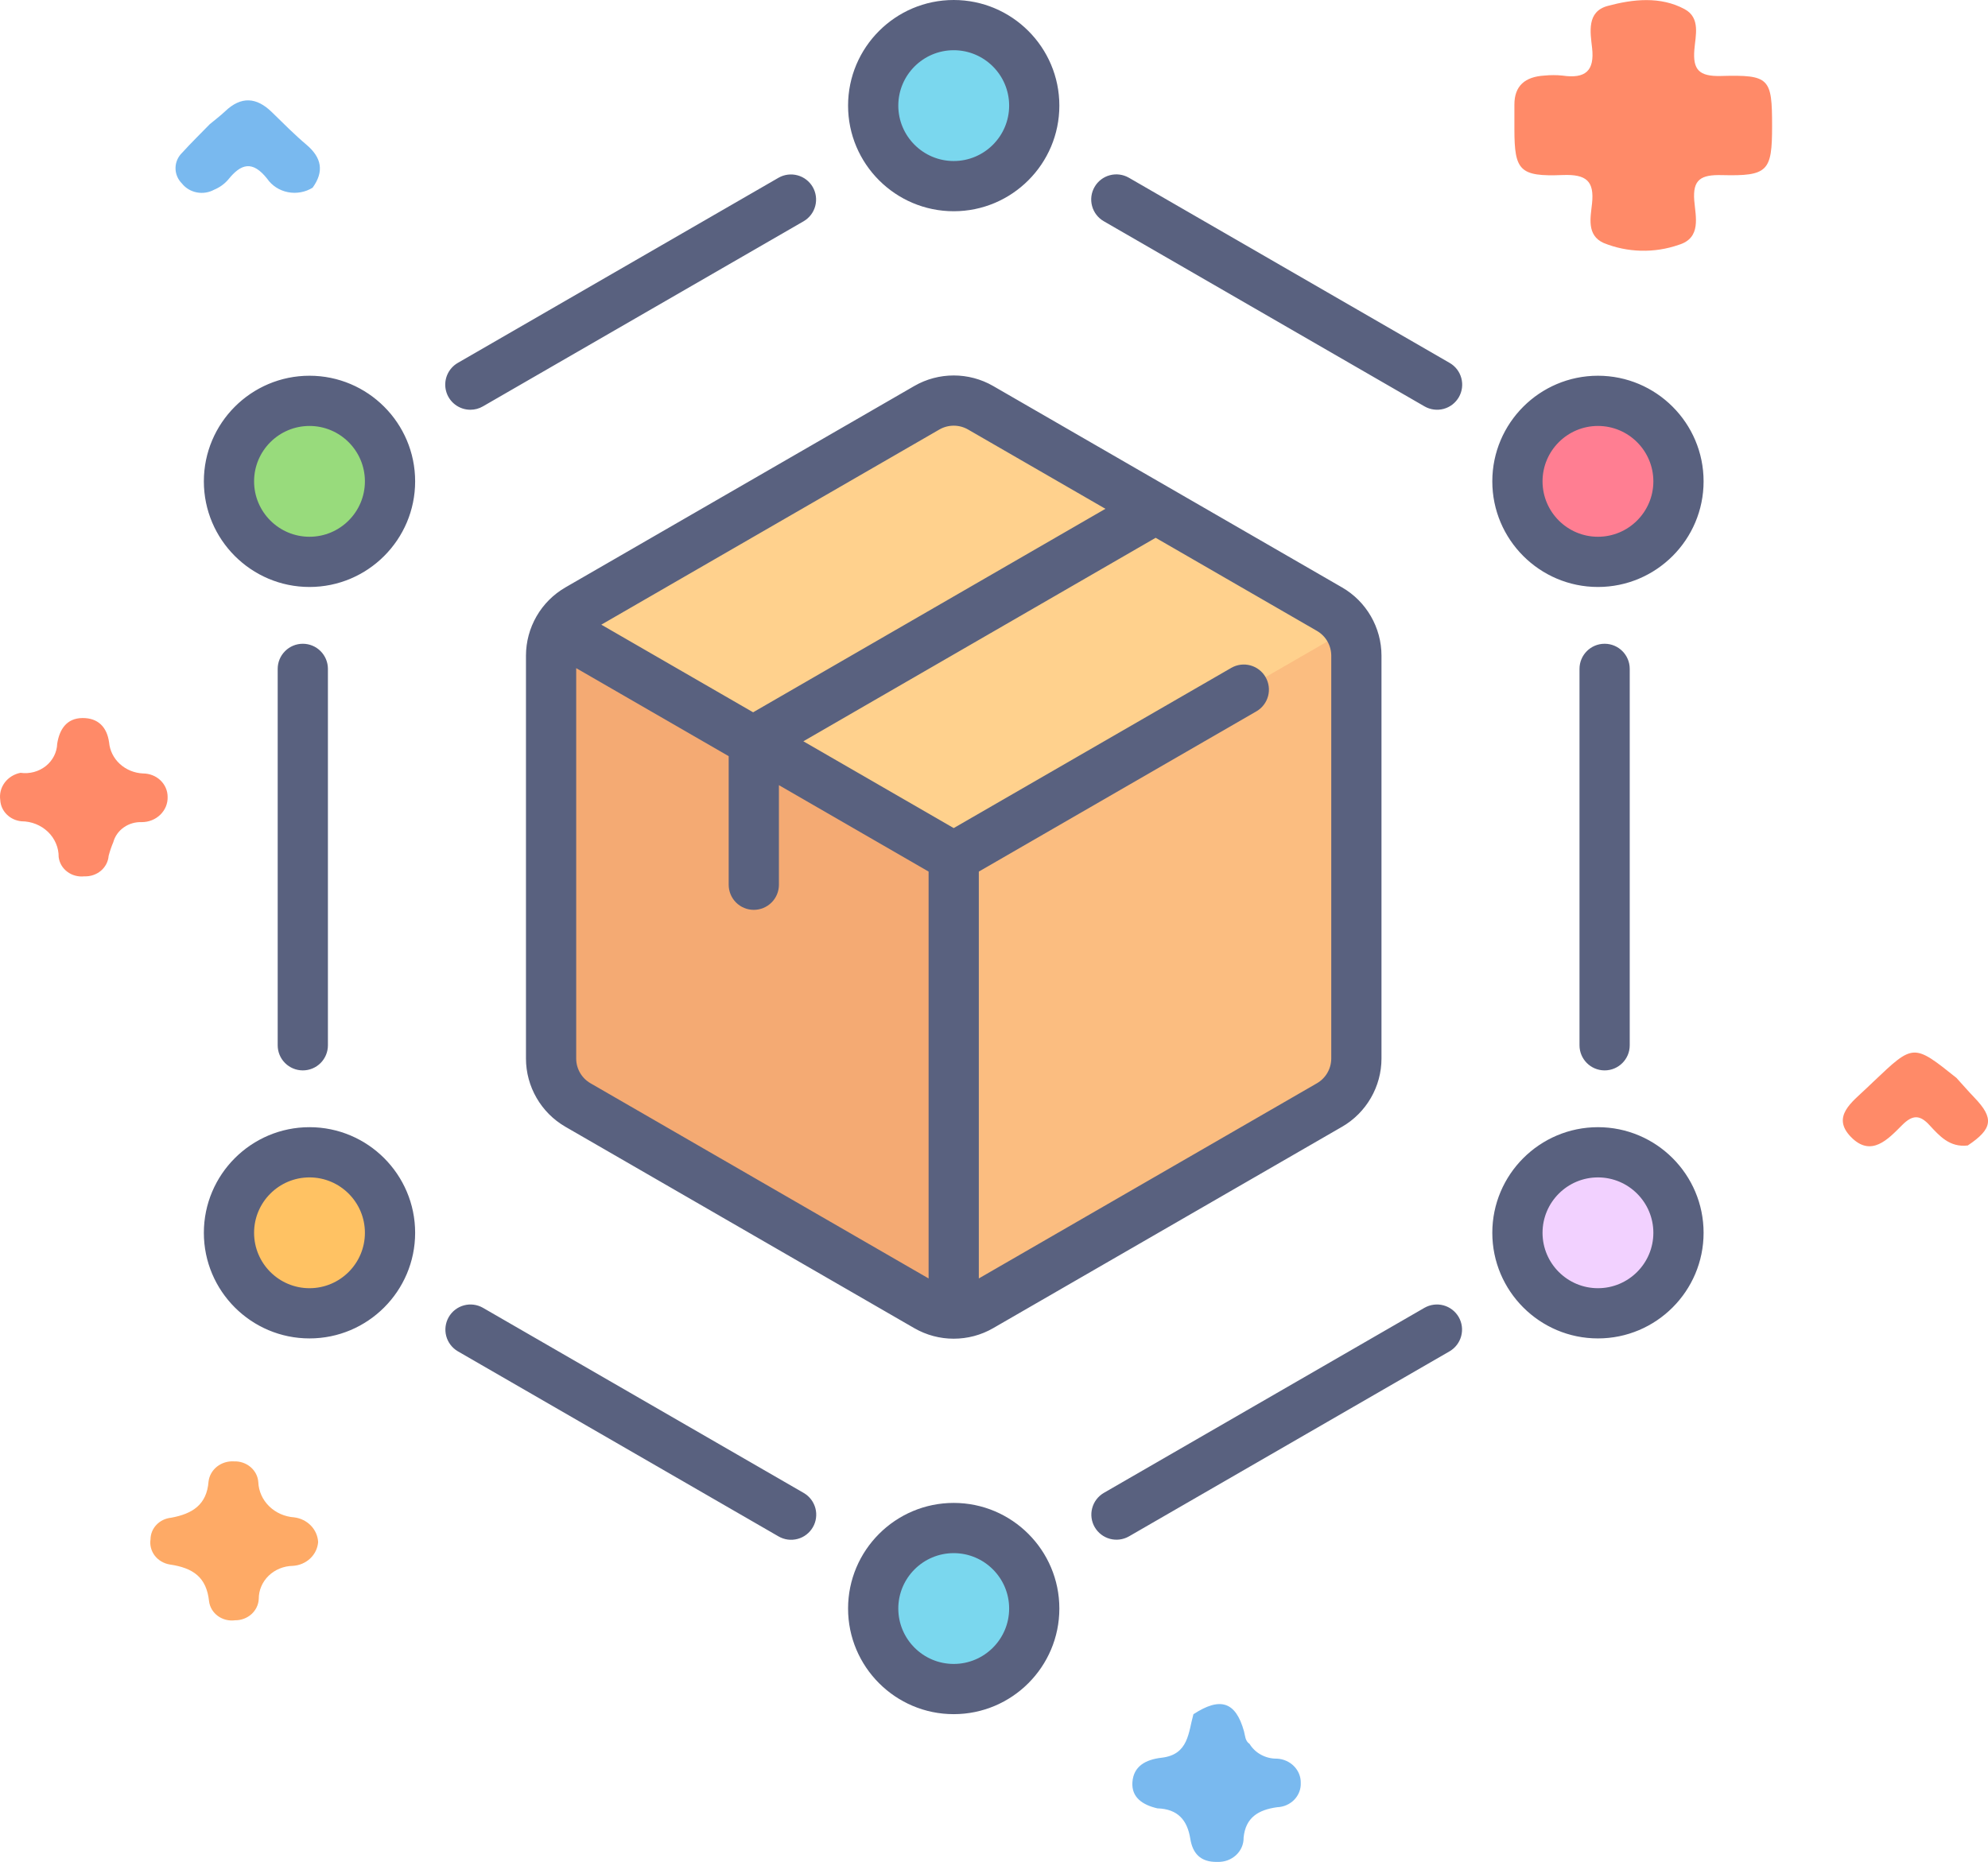 <svg width="79" height="74" viewBox="0 0 79 74" fill="none" xmlns="http://www.w3.org/2000/svg">
<path d="M45.992 71.875C45.414 71.741 44.959 71.446 45 70.84C45.042 70.207 45.512 69.937 46.164 69.862C47.24 69.737 47.221 68.853 47.425 68.133C48.495 67.434 49.106 67.636 49.434 68.811C49.484 68.992 49.474 69.19 49.657 69.315C49.767 69.495 49.925 69.645 50.117 69.747C50.308 69.85 50.524 69.903 50.744 69.899C51.003 69.912 51.247 70.02 51.423 70.201C51.6 70.381 51.696 70.62 51.69 70.866C51.695 70.988 51.675 71.11 51.63 71.224C51.586 71.338 51.518 71.443 51.431 71.533C51.344 71.622 51.239 71.695 51.122 71.746C51.006 71.797 50.879 71.825 50.751 71.83C50.005 71.933 49.501 72.237 49.419 73.032C49.422 73.162 49.398 73.291 49.347 73.412C49.295 73.532 49.218 73.641 49.121 73.732C49.023 73.823 48.907 73.894 48.779 73.941C48.651 73.987 48.514 74.008 48.377 74.003C47.693 74.02 47.391 73.65 47.3 73.081C47.183 72.352 46.814 71.9 45.992 71.875Z" fill="#79B9EF"/>
<path d="M78.196 45.528C77.475 45.615 77.069 45.146 76.667 44.712C76.28 44.292 75.988 44.318 75.591 44.715C75.031 45.276 74.359 46.017 73.553 45.189C72.764 44.379 73.602 43.801 74.172 43.254C74.267 43.162 74.364 43.07 74.461 42.979C76.04 41.478 76.04 41.478 77.746 42.842C77.985 43.105 78.218 43.373 78.464 43.63C79.246 44.444 79.187 44.867 78.196 45.528Z" fill="#FF8A68"/>
<path d="M12.642 61.292C12.623 61.539 12.511 61.77 12.326 61.944C12.141 62.118 11.895 62.222 11.635 62.237C11.273 62.243 10.928 62.385 10.675 62.63C10.422 62.876 10.281 63.206 10.283 63.549C10.273 63.779 10.169 63.997 9.994 64.155C9.818 64.314 9.584 64.402 9.341 64.4C9.221 64.416 9.098 64.409 8.981 64.38C8.863 64.35 8.753 64.299 8.657 64.229C8.56 64.158 8.48 64.07 8.42 63.97C8.36 63.87 8.322 63.759 8.308 63.645C8.206 62.696 7.687 62.321 6.75 62.183C6.509 62.144 6.293 62.018 6.149 61.83C6.006 61.642 5.946 61.408 5.982 61.179C5.983 60.966 6.067 60.762 6.218 60.604C6.368 60.446 6.575 60.347 6.798 60.324C7.647 60.169 8.217 59.807 8.287 58.886C8.314 58.655 8.434 58.442 8.622 58.293C8.81 58.144 9.051 58.069 9.296 58.084C9.539 58.074 9.777 58.156 9.958 58.31C10.14 58.465 10.25 58.681 10.265 58.912C10.28 59.271 10.433 59.612 10.697 59.869C10.96 60.127 11.314 60.283 11.692 60.309C11.946 60.341 12.181 60.457 12.355 60.637C12.528 60.817 12.63 61.049 12.642 61.292Z" fill="#FEAA66"/>
<path d="M8.337 4.935C8.541 4.765 8.755 4.605 8.947 4.423C9.581 3.819 10.19 3.859 10.801 4.455C11.253 4.895 11.697 5.346 12.179 5.753C12.789 6.269 12.884 6.822 12.423 7.46C12.28 7.549 12.119 7.611 11.951 7.641C11.783 7.672 11.61 7.671 11.442 7.638C11.274 7.605 11.115 7.541 10.973 7.449C10.832 7.357 10.71 7.24 10.617 7.104C10.038 6.374 9.583 6.496 9.069 7.138C8.919 7.313 8.726 7.451 8.508 7.541C8.3 7.655 8.054 7.693 7.818 7.647C7.583 7.601 7.373 7.475 7.229 7.292C7.063 7.126 6.972 6.905 6.975 6.676C6.977 6.448 7.073 6.229 7.243 6.066C7.593 5.679 7.971 5.312 8.337 4.935Z" fill="#79B9EF"/>
<path d="M0.814 30.716C0.992 30.741 1.173 30.731 1.346 30.685C1.518 30.639 1.679 30.559 1.817 30.45C1.955 30.341 2.066 30.205 2.145 30.052C2.224 29.899 2.267 29.732 2.273 29.562C2.361 28.997 2.643 28.541 3.284 28.539C3.894 28.537 4.25 28.893 4.335 29.507C4.364 29.833 4.516 30.138 4.764 30.365C5.012 30.592 5.339 30.726 5.683 30.742C5.812 30.742 5.939 30.766 6.058 30.813C6.177 30.859 6.284 30.928 6.375 31.014C6.466 31.101 6.538 31.203 6.587 31.316C6.636 31.428 6.661 31.549 6.661 31.671C6.666 31.802 6.642 31.932 6.593 32.053C6.543 32.175 6.468 32.286 6.372 32.38C6.277 32.473 6.162 32.548 6.036 32.599C5.909 32.65 5.773 32.676 5.635 32.676C5.379 32.666 5.127 32.739 4.921 32.884C4.715 33.028 4.567 33.236 4.503 33.471C4.428 33.648 4.366 33.831 4.317 34.016C4.3 34.245 4.189 34.458 4.009 34.61C3.828 34.762 3.592 34.841 3.351 34.831C3.231 34.844 3.109 34.835 2.993 34.804C2.876 34.773 2.768 34.72 2.673 34.648C2.578 34.577 2.499 34.489 2.44 34.388C2.382 34.288 2.345 34.177 2.331 34.063C2.333 33.878 2.297 33.694 2.223 33.522C2.15 33.35 2.042 33.194 1.905 33.062C1.767 32.93 1.604 32.825 1.424 32.753C1.244 32.681 1.05 32.644 0.855 32.643C0.63 32.622 0.421 32.525 0.266 32.369C0.111 32.214 0.02 32.01 0.01 31.797C-0.026 31.553 0.037 31.306 0.187 31.105C0.336 30.905 0.561 30.766 0.814 30.716Z" fill="#FF8A68"/>
<path d="M70.42 5.013C70.42 6.808 70.258 7.005 68.423 6.96C67.593 6.939 67.261 7.134 67.327 7.969C67.378 8.606 67.621 9.456 66.712 9.731C65.743 10.069 64.674 10.043 63.725 9.657C63.041 9.349 63.207 8.64 63.265 8.087C63.358 7.204 63.049 6.919 62.098 6.957C60.384 7.026 60.181 6.778 60.18 5.135C60.18 4.812 60.182 4.489 60.18 4.166C60.175 3.407 60.608 3.049 61.372 3.004C61.609 2.98 61.849 2.98 62.086 3.004C63.012 3.139 63.369 2.81 63.267 1.904C63.197 1.285 63.045 0.463 63.886 0.236C64.885 -0.034 65.985 -0.157 66.948 0.366C67.584 0.712 67.375 1.422 67.331 1.976C67.269 2.76 67.505 3.044 68.387 3.02C70.325 2.967 70.42 3.106 70.42 5.013Z" fill="#FF8A68"/>
<path d="M37.899 7.4C39.667 7.4 41.099 5.967 41.099 4.2C41.099 2.433 39.667 1 37.899 1C36.132 1 34.699 2.433 34.699 4.2C34.699 5.967 36.132 7.4 37.899 7.4Z" fill="#7AD7EE"/>
<path d="M37.899 67.13C39.667 67.13 41.099 65.698 41.099 63.931C41.099 62.163 39.667 60.73 37.899 60.73C36.132 60.73 34.699 62.163 34.699 63.931C34.699 65.698 36.132 67.13 37.899 67.13Z" fill="#7AD7EE"/>
<path d="M63.5 22.334C65.267 22.334 66.7 20.901 66.7 19.134C66.7 17.366 65.267 15.934 63.5 15.934C61.733 15.934 60.3 17.366 60.3 19.134C60.3 20.901 61.733 22.334 63.5 22.334Z" fill="#FF7E92"/>
<path d="M63.5 52.201C65.267 52.201 66.7 50.768 66.7 49.001C66.7 47.233 65.267 45.801 63.5 45.801C61.733 45.801 60.3 47.233 60.3 49.001C60.3 50.768 61.733 52.201 63.5 52.201Z" fill="#F2D1FF"/>
<path d="M12.299 22.334C14.066 22.334 15.499 20.901 15.499 19.134C15.499 17.366 14.066 15.934 12.299 15.934C10.531 15.934 9.099 17.366 9.099 19.134C9.099 20.901 10.531 22.334 12.299 22.334Z" fill="#98DB7C"/>
<path d="M12.299 52.201C14.066 52.201 15.499 50.768 15.499 49.001C15.499 47.233 14.066 45.801 12.299 45.801C10.531 45.801 9.099 47.233 9.099 49.001C9.099 50.768 10.531 52.201 12.299 52.201Z" fill="#FFC263"/>
<path d="M36.833 16.208L22.966 24.214C22.642 24.401 22.372 24.67 22.185 24.995C21.998 25.319 21.899 25.687 21.899 26.061V42.074C21.899 42.836 22.306 43.54 22.966 43.921L36.833 51.927C37.157 52.115 37.525 52.213 37.9 52.213C38.274 52.213 38.642 52.115 38.967 51.927L52.834 43.921C53.158 43.734 53.427 43.465 53.614 43.14C53.802 42.816 53.9 42.448 53.9 42.074V26.061C53.9 25.299 53.494 24.595 52.834 24.214L38.967 16.208C38.642 16.02 38.274 15.922 37.9 15.922C37.525 15.922 37.157 16.02 36.833 16.208Z" fill="#FFD18D"/>
<path d="M37.9 52.214C37.525 52.214 37.157 52.115 36.833 51.928L22.966 43.922C22.642 43.734 22.372 43.465 22.185 43.141C21.998 42.817 21.899 42.449 21.899 42.074V26.062C21.899 25.3 22.306 24.596 22.966 24.214L24.095 23.562L37.9 25.535V52.214Z" fill="#F4AA73"/>
<path d="M37.899 52.214C38.274 52.214 38.642 52.115 38.966 51.928L52.833 43.922C53.157 43.734 53.427 43.465 53.614 43.141C53.801 42.817 53.9 42.449 53.9 42.074V26.062C53.9 25.3 53.493 24.596 52.833 24.214L51.704 23.562L37.899 25.535V52.214Z" fill="#FBBD80"/>
<path d="M37.899 34.068L53.614 24.995C53.427 24.67 53.157 24.401 52.833 24.214L38.966 16.208C38.642 16.02 38.274 15.922 37.899 15.922C37.525 15.922 37.157 16.02 36.833 16.208L22.965 24.214C22.641 24.401 22.372 24.67 22.185 24.995L37.899 34.068Z" fill="#FFD18D"/>
<path d="M36.334 15.341L22.467 23.348C21.991 23.623 21.596 24.019 21.322 24.494C21.047 24.97 20.902 25.51 20.901 26.059V42.072C20.901 43.187 21.501 44.226 22.467 44.784L36.334 52.79C36.81 53.064 37.35 53.209 37.899 53.208C38.441 53.208 38.982 53.069 39.465 52.79L53.332 44.784C54.298 44.226 54.898 43.187 54.898 42.072V26.059C54.898 24.944 54.298 23.905 53.332 23.348L39.465 15.341C38.499 14.784 37.299 14.784 36.334 15.341ZM37.332 17.07C37.504 16.971 37.7 16.919 37.899 16.919C38.099 16.919 38.294 16.971 38.467 17.07L43.928 20.223L29.928 28.311L23.895 24.828L37.332 17.07ZM23.465 43.055C23.292 42.955 23.149 42.812 23.049 42.639C22.95 42.467 22.897 42.271 22.897 42.072V26.556L28.957 30.055V35.165C28.957 35.43 29.062 35.684 29.249 35.871C29.436 36.058 29.69 36.163 29.955 36.163C30.219 36.163 30.473 36.058 30.66 35.871C30.848 35.684 30.953 35.43 30.953 35.165V31.207L36.901 34.642V50.813L23.465 43.055ZM52.902 26.059V42.072C52.901 42.271 52.849 42.467 52.749 42.639C52.65 42.812 52.506 42.955 52.334 43.055L38.897 50.813V34.642L49.931 28.271C50.159 28.138 50.324 27.92 50.392 27.665C50.459 27.411 50.423 27.14 50.291 26.911C50.159 26.683 49.943 26.516 49.688 26.447C49.434 26.378 49.163 26.412 48.933 26.543L37.899 32.913L31.924 29.463L45.924 21.375L52.334 25.076C52.506 25.176 52.65 25.319 52.749 25.492C52.849 25.665 52.901 25.86 52.902 26.059ZM37.899 8.396C40.214 8.396 42.097 6.513 42.097 4.198C42.097 1.883 40.214 0 37.899 0C35.584 0 33.701 1.883 33.701 4.198C33.701 6.513 35.584 8.396 37.899 8.396ZM37.899 1.996C39.114 1.996 40.102 2.984 40.102 4.198C40.102 5.412 39.114 6.4 37.899 6.4C36.685 6.4 35.697 5.412 35.697 4.198C35.697 2.984 36.685 1.996 37.899 1.996ZM63.5 23.33C65.815 23.33 67.698 21.447 67.698 19.132C67.698 16.817 65.815 14.934 63.5 14.934C61.185 14.934 59.302 16.817 59.302 19.132C59.302 21.447 61.185 23.33 63.5 23.33ZM63.5 16.93C64.714 16.93 65.702 17.918 65.702 19.132C65.702 20.346 64.714 21.334 63.5 21.334C62.286 21.334 61.298 20.346 61.298 19.132C61.298 17.918 62.286 16.93 63.5 16.93ZM63.5 44.801C61.185 44.801 59.302 46.684 59.302 48.999C59.302 51.314 61.185 53.197 63.5 53.197C65.815 53.197 67.698 51.314 67.698 48.999C67.698 46.684 65.815 44.801 63.5 44.801ZM63.5 51.201C62.286 51.201 61.298 50.214 61.298 48.999C61.298 47.785 62.286 46.797 63.5 46.797C64.714 46.797 65.702 47.785 65.702 48.999C65.702 50.214 64.714 51.201 63.5 51.201ZM37.899 59.735C35.584 59.735 33.701 61.618 33.701 63.933C33.701 66.248 35.584 68.131 37.899 68.131C40.214 68.131 42.097 66.248 42.097 63.933C42.097 61.618 40.214 59.735 37.899 59.735ZM37.899 66.135C36.685 66.135 35.697 65.147 35.697 63.933C35.697 62.719 36.685 61.731 37.899 61.731C39.114 61.731 40.102 62.719 40.102 63.933C40.102 65.147 39.114 66.135 37.899 66.135ZM12.299 44.801C9.984 44.801 8.101 46.684 8.101 48.999C8.101 51.314 9.984 53.197 12.299 53.197C14.614 53.197 16.497 51.314 16.497 48.999C16.497 46.684 14.614 44.801 12.299 44.801ZM12.299 51.201C11.084 51.201 10.097 50.214 10.097 48.999C10.097 47.785 11.084 46.797 12.299 46.797C13.513 46.797 14.501 47.785 14.501 48.999C14.501 50.214 13.513 51.201 12.299 51.201ZM12.299 14.934C9.984 14.934 8.101 16.817 8.101 19.132C8.101 21.447 9.984 23.33 12.299 23.33C14.614 23.33 16.497 21.447 16.497 19.132C16.497 16.817 14.614 14.934 12.299 14.934ZM12.299 21.334C11.084 21.334 10.097 20.346 10.097 19.132C10.097 17.918 11.084 16.93 12.299 16.93C13.513 16.93 14.501 17.918 14.501 19.132C14.501 20.346 13.513 21.334 12.299 21.334ZM18.692 16.286C18.867 16.286 19.039 16.24 19.19 16.152L31.937 8.793C32.164 8.66 32.33 8.442 32.397 8.187C32.464 7.932 32.428 7.661 32.297 7.433C32.165 7.205 31.948 7.038 31.694 6.969C31.439 6.9 31.168 6.934 30.939 7.064L18.192 14.424C18.002 14.534 17.853 14.703 17.769 14.906C17.685 15.109 17.67 15.335 17.727 15.547C17.784 15.759 17.91 15.947 18.084 16.08C18.259 16.214 18.472 16.286 18.692 16.286ZM57.606 14.424L44.86 7.064C44.746 6.999 44.621 6.956 44.491 6.939C44.361 6.922 44.229 6.931 44.103 6.965C43.976 6.998 43.857 7.057 43.753 7.137C43.649 7.217 43.562 7.316 43.497 7.43C43.364 7.659 43.328 7.931 43.397 8.187C43.465 8.443 43.633 8.661 43.862 8.793L56.608 16.152C56.722 16.218 56.847 16.26 56.977 16.277C57.107 16.294 57.239 16.286 57.366 16.252C57.492 16.218 57.611 16.16 57.715 16.08C57.819 16 57.906 15.9 57.972 15.787C58.104 15.558 58.14 15.285 58.071 15.03C58.003 14.774 57.836 14.556 57.606 14.424ZM62.767 26.585V41.546C62.767 42.097 63.214 42.544 63.765 42.544C64.317 42.544 64.763 42.097 64.763 41.546V26.585C64.763 26.034 64.317 25.587 63.765 25.587C63.214 25.587 62.767 26.034 62.767 26.585ZM56.608 51.979L43.862 59.338C43.635 59.471 43.469 59.689 43.402 59.944C43.334 60.199 43.37 60.47 43.502 60.698C43.634 60.926 43.851 61.093 44.105 61.162C44.359 61.231 44.631 61.197 44.86 61.067L57.606 53.708C57.834 53.574 57.999 53.356 58.066 53.102C58.134 52.847 58.098 52.576 57.966 52.347C57.834 52.119 57.617 51.952 57.363 51.883C57.109 51.814 56.837 51.849 56.608 51.979ZM31.937 59.338L19.19 51.979C18.961 51.849 18.69 51.814 18.436 51.883C18.181 51.952 17.965 52.119 17.833 52.347C17.701 52.576 17.665 52.847 17.732 53.102C17.799 53.356 17.965 53.574 18.192 53.708L30.939 61.067C31.052 61.132 31.178 61.175 31.308 61.192C31.437 61.209 31.57 61.2 31.696 61.166C31.823 61.133 31.941 61.074 32.045 60.994C32.149 60.914 32.236 60.815 32.302 60.701C32.368 60.588 32.41 60.463 32.427 60.333C32.444 60.203 32.436 60.071 32.402 59.944C32.368 59.818 32.309 59.699 32.23 59.595C32.15 59.491 32.05 59.404 31.937 59.338ZM13.031 41.546V26.585C13.031 26.321 12.926 26.067 12.739 25.88C12.552 25.692 12.298 25.587 12.033 25.587C11.769 25.587 11.515 25.692 11.328 25.88C11.14 26.067 11.035 26.321 11.035 26.585V41.546C11.035 41.811 11.14 42.065 11.328 42.252C11.515 42.439 11.769 42.544 12.033 42.544C12.298 42.544 12.552 42.439 12.739 42.252C12.926 42.065 13.031 41.811 13.031 41.546Z" fill="#59617F"/>
</svg>
